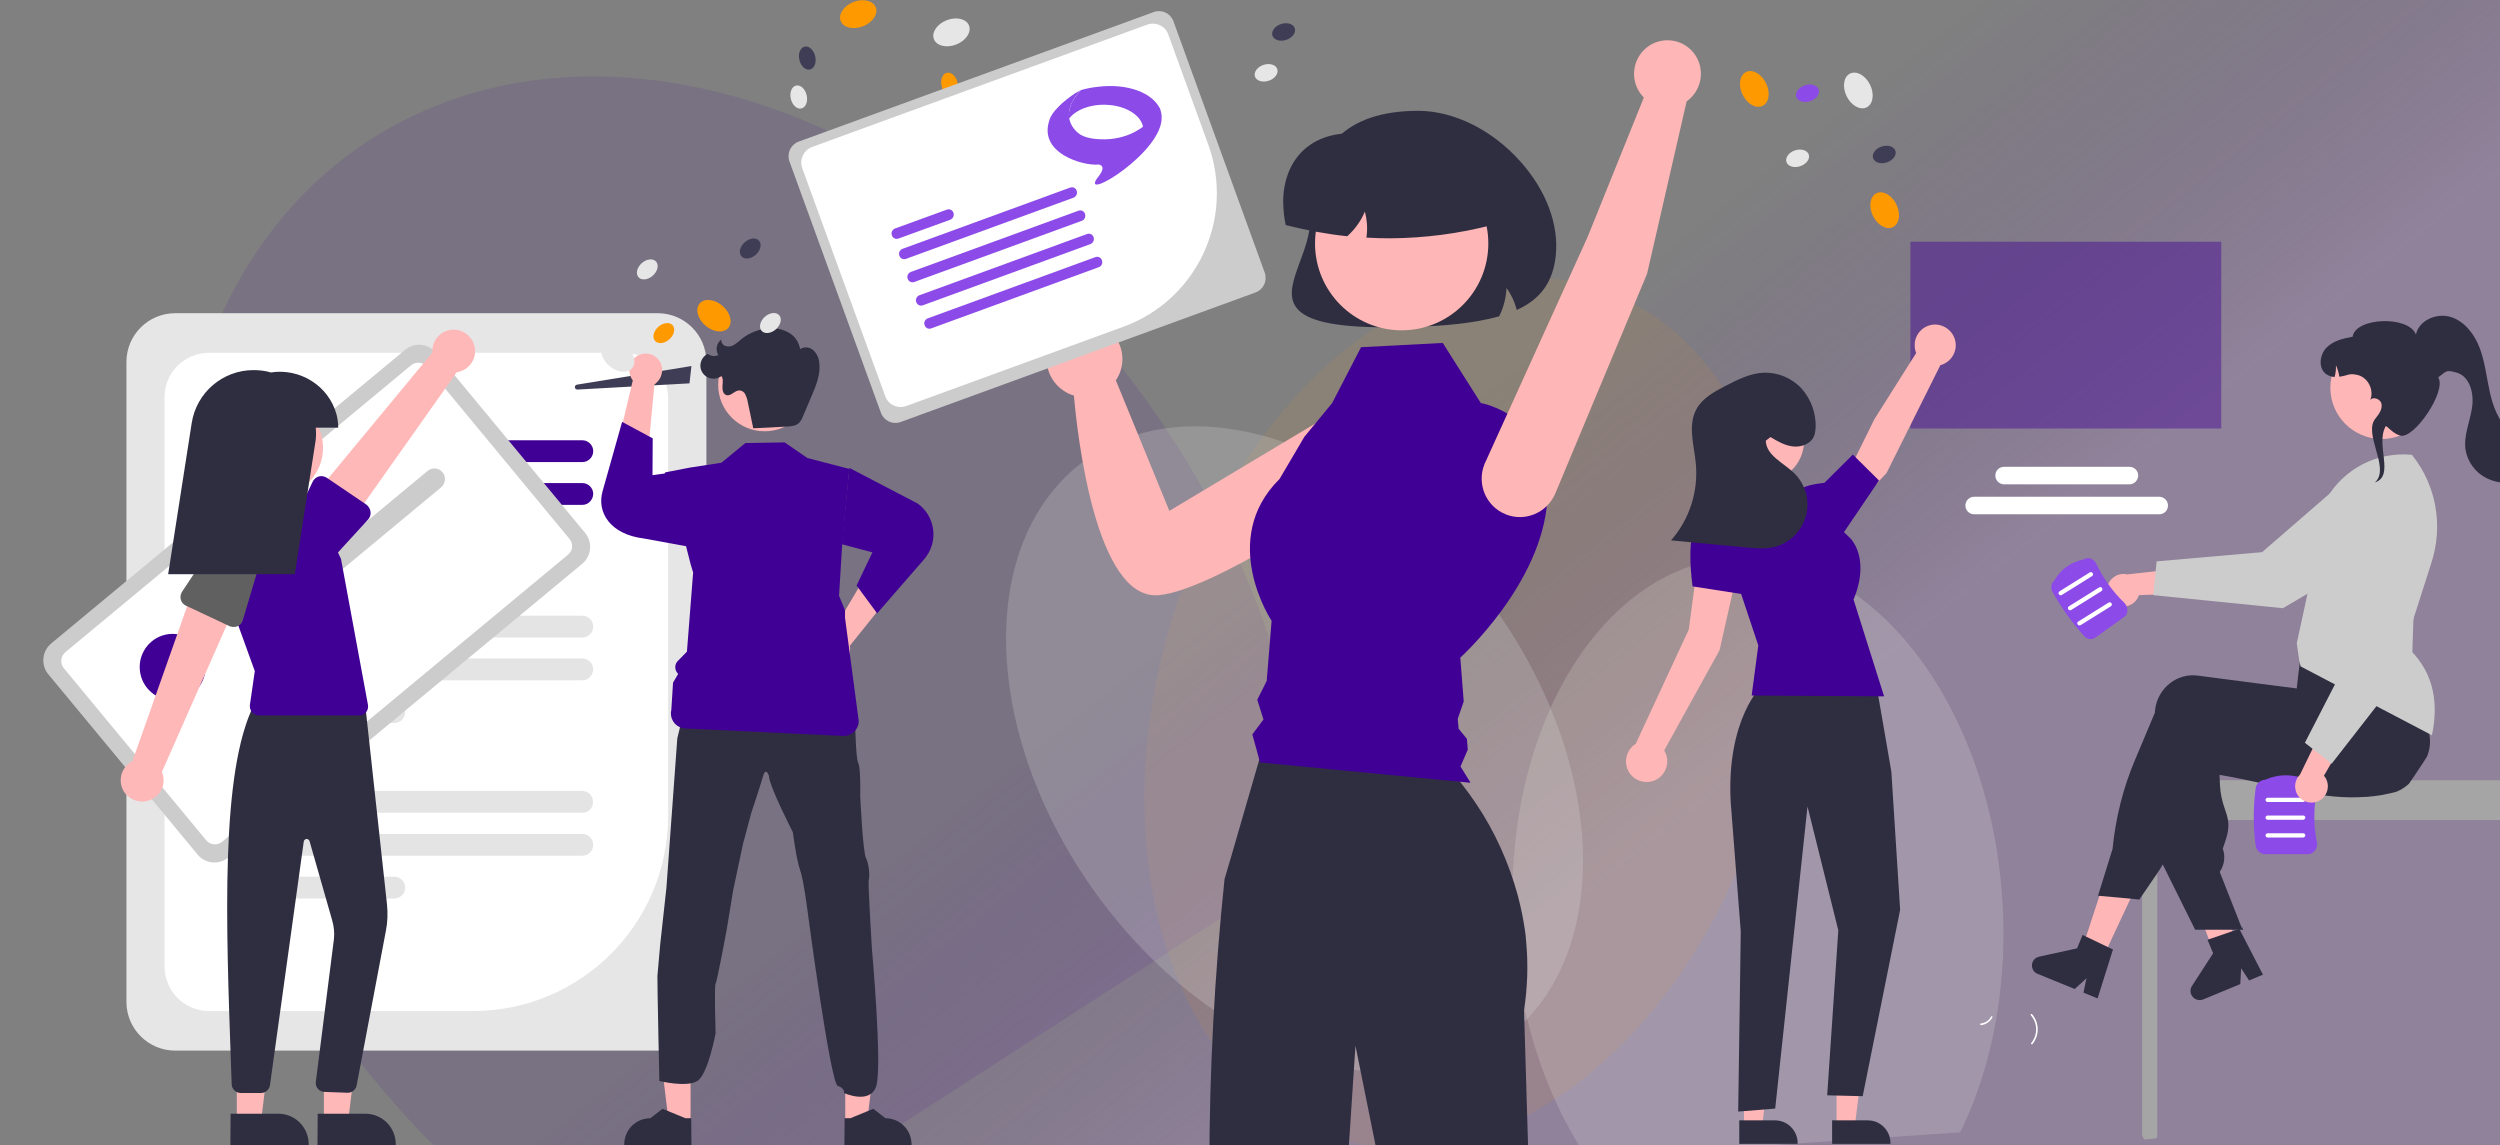 <?xml version="1.0" encoding="utf-8"?>
<!-- Generator: Adobe Illustrator 25.4.1, SVG Export Plug-In . SVG Version: 6.00 Build 0)  -->
<svg version="1.1" id="Layer_1" xmlns="http://www.w3.org/2000/svg" xmlns:xlink="http://www.w3.org/1999/xlink" x="0px" y="0px"
	 viewBox="0 0 1168.6 535.3" style="enable-background:new 0 0 1168.6 535.3;" xml:space="preserve">
<rect x="0" y="0" width="1168.6" height="535.3" fill="#808080" stroke="none"/>
<style type="text/css">
	
		.st0{clip-path:url(#SVGID_00000129168666227604670290000016221758192773353350_);fill:url(#SVGID_00000043457972286658437710000014182501449389752495_);}
	.st1{opacity:0.22;clip-path:url(#SVGID_00000129168666227604670290000016221758192773353350_);fill:#E6E6E6;}
	.st2{opacity:0.11;clip-path:url(#SVGID_00000129168666227604670290000016221758192773353350_);fill:#400095;}
	.st3{opacity:8.000000e-02;clip-path:url(#SVGID_00000129168666227604670290000016221758192773353350_);fill:#FF9900;}
	.st4{clip-path:url(#SVGID_00000129168666227604670290000016221758192773353350_);}
	.st5{fill:#E6E6E6;}
	.st6{fill:#FFFFFF;}
	.st7{fill:#400095;}
	.st8{fill:#6C63FF;}
	.st9{fill:#E4E4E4;}
	.st10{fill:#CCCCCC;}
	.st11{fill:#FFB8B8;}
	.st12{fill:#2F2E41;}
	.st13{fill:#606060;}
	.st14{fill:#3F3D56;}
	.st15{fill:#FFB6B6;}
	.st16{fill:#FF9900;}
	.st17{fill:#FF6584;}
	.st18{fill:#8C4AE8;}
	.st19{opacity:0.44;fill:#400095;}
	.st20{fill:#A5A5A5;}
	
		.st21{clip-path:url(#SVGID_00000129168666227604670290000016221758192773353350_);fill:url(#SVGID_00000176029181297429987610000014068084224791108995_);}
	.st22{opacity:7.000000e-02;fill:#8C4AE8;}
	.st23{opacity:6.000000e-02;fill:#8C4AE8;}
	.st24{opacity:5.000000e-02;fill:#8C4AE8;}
</style>
<g>
	<defs>
		<rect id="SVGID_1_" width="1168.6" height="535.3"/>
	</defs>
	<clipPath id="SVGID_00000080891542864543291700000000380992435535544481_">
		<use xlink:href="#SVGID_1_"  style="overflow:visible;"/>
	</clipPath>
	
		<linearGradient id="SVGID_00000128484212148800154440000015616480760467176588_" gradientUnits="userSpaceOnUse" x1="719.947" y1="434.64" x2="459.653" y2="105.147">
		<stop  offset="0" style="stop-color:#B689D9;stop-opacity:0.3"/>
		<stop  offset="0.265" style="stop-color:#8D56C0;stop-opacity:0.144"/>
		<stop  offset="0.509" style="stop-color:#6524A8;stop-opacity:0"/>
	</linearGradient>
	
		<rect x="7.4" style="clip-path:url(#SVGID_00000080891542864543291700000000380992435535544481_);fill:url(#SVGID_00000128484212148800154440000015616480760467176588_);" width="1161.2" height="535.3"/>
	
		<ellipse transform="matrix(0.998 -6.762286e-02 6.762286e-02 0.998 -27.019 56.527)" style="opacity:0.22;clip-path:url(#SVGID_00000080891542864543291700000000380992435535544481_);fill:#E6E6E6;" cx="821.5" cy="427.4" rx="114.4" ry="167.2"/>
	
		<ellipse transform="matrix(0.84 -0.542 0.542 0.84 -126.21 241.976)" style="opacity:0.11;clip-path:url(#SVGID_00000080891542864543291700000000380992435535544481_);fill:#400095;" cx="347.3" cy="335.1" rx="239.5" ry="321.3"/>
	
		<ellipse transform="matrix(0.282 -0.959 0.959 0.282 172.669 896.685)" style="opacity:8.000000e-02;clip-path:url(#SVGID_00000080891542864543291700000000380992435535544481_);fill:#FF9900;" cx="685.5" cy="333" rx="207.9" ry="144.4"/>
	<g style="clip-path:url(#SVGID_00000080891542864543291700000000380992435535544481_);">
		<path class="st5" d="M307.4,491.1H81.9c-12.6,0-22.8-10.2-22.8-22.8V169.2c0-12.6,10.2-22.8,22.8-22.8h225.5
			c12.6,0,22.8,10.2,22.8,22.8v299.1C330.2,480.9,320,491.1,307.4,491.1z"/>
		<path class="st6" d="M221.3,472.6H97.7c-11.5,0-20.7-9.3-20.8-20.8V185.7c0-11.5,9.3-20.8,20.8-20.8h193.8
			c11.5,0,20.7,9.3,20.8,20.8v195.8C312.2,431.8,271.5,472.5,221.3,472.6z"/>
		<path class="st7" d="M272.2,216H117c-2.8,0-5.1-2.3-5.1-5.1s2.3-5.1,5.1-5.1h155.2c2.8,0,5.1,2.3,5.1,5.1
			C277.3,213.7,275,216,272.2,216L272.2,216z"/>
		<path class="st7" d="M272.2,236H117c-2.8,0-5.1-2.3-5.1-5.1c0-2.8,2.3-5.1,5.1-5.1h155.2c2.8,0,5.1,2.3,5.1,5.1
			C277.2,233.7,275,236,272.2,236z"/>
		<path class="st8" d="M184.3,256H117c-2.8,0-5.1-2.3-5.1-5.1c0-2.8,2.3-5.1,5.1-5.1c0,0,0,0,0,0h67.3c2.8,0,5.1,2.3,5.1,5.1
			C189.4,253.8,187.1,256,184.3,256z"/>
		<path class="st9" d="M272.2,298H117c-2.8,0-5.1-2.3-5.1-5.1c0-2.8,2.3-5.1,5.1-5.1h155.2c2.8,0,5.1,2.3,5.1,5.1
			C277.3,295.7,275,298,272.2,298L272.2,298L272.2,298z"/>
		<path class="st9" d="M272.2,318H117c-2.8,0-5.1-2.3-5.1-5.1c0-2.8,2.3-5.1,5.1-5.1h155.2c2.8,0,5.1,2.3,5.1,5.1
			C277.2,315.7,275,318,272.2,318z"/>
		<path class="st9" d="M184.3,338H117c-2.8,0-5.1-2.3-5.1-5.1c0-2.8,2.3-5.1,5.1-5.1c0,0,0,0,0,0h67.3c2.8,0,5.1,2.3,5.1,5.1
			C189.4,335.7,187.1,338,184.3,338C184.3,338,184.3,338,184.3,338z"/>
		<path class="st9" d="M272.2,379.9H117c-2.8,0-5.1-2.3-5.1-5.1c0-2.8,2.3-5.1,5-5.1c0,0,0,0,0,0h155.2c2.8,0,5.1,2.3,5.1,5.1
			C277.3,377.7,275,379.9,272.2,379.9L272.2,379.9z"/>
		<path class="st9" d="M272.2,400H117c-2.8,0-5.1-2.3-5.1-5.1s2.3-5.1,5.1-5.1h155.2c2.8,0,5.1,2.3,5.1,5.1S275,400,272.2,400z"/>
		<path class="st9" d="M184.3,420H117c-2.8,0-5.1-2.3-5.1-5.1c0-2.8,2.3-5.1,5.1-5.1h67.3c2.8,0,5.1,2.3,5.1,5.1
			C189.4,417.7,187.1,420,184.3,420z"/>
		<path class="st10" d="M272.2,263.5L106.7,400.8c-4.3,3.6-10.8,3-14.3-1.3l-69.8-84.3c-3.6-4.3-3-10.8,1.3-14.4l165.5-137.3
			c4.3-3.6,10.8-3,14.3,1.3l69.8,84.3C277.1,253.4,276.5,259.9,272.2,263.5z"/>
		<path class="st6" d="M265.5,259.3L103.8,393.5c-2.2,1.8-5.5,1.5-7.4-0.7l-66.6-80.5c-1.8-2.2-1.5-5.5,0.7-7.4l161.7-134.2
			c2.2-1.8,5.5-1.5,7.4,0.7l66.6,80.5C268.1,254.2,267.8,257.5,265.5,259.3z"/>
		<path class="st10" d="M206.2,227.8l-81.8,67.9c-2.1,1.7-5.2,1.5-7-0.7c-1.7-2.1-1.4-5.2,0.7-7l81.8-67.9c2.1-1.7,5.2-1.5,7,0.7
			C208.6,222.9,208.3,226,206.2,227.8L206.2,227.8z"/>
		<path class="st10" d="M166.2,233.7L111,279.5c-2.1,1.7-5.2,1.5-7-0.7c-1.7-2.1-1.4-5.2,0.7-7l0,0l55.2-45.8c2.1-1.7,5.2-1.5,7,0.7
			C168.6,228.8,168.3,231.9,166.2,233.7L166.2,233.7L166.2,233.7z"/>
		<ellipse class="st7" cx="80.7" cy="311.8" rx="15.4" ry="15.5"/>
		<polygon class="st11" points="151.4,524.3 162.7,524.3 168.1,480.5 151.4,480.5 		"/>
		<path class="st12" d="M148.5,520.6l22.3,0h0c7.9,0,14.2,6.4,14.2,14.3c0,0,0,0,0,0v0.5l-36.6,0L148.5,520.6z"/>
		<polygon class="st11" points="110.7,524.3 122,524.3 127.4,480.5 110.7,480.5 		"/>
		<path class="st12" d="M107.8,520.6l22.3,0h0c7.9,0,14.2,6.4,14.2,14.3c0,0,0,0,0,0v0.5l-36.6,0L107.8,520.6z"/>
		<path class="st12" d="M122.1,510.9L122.1,510.9l-9.6,0c-2.2,0-4.1-1.8-4.2-4l-0.3-8.5c-2.4-67.6-5-137.5,10.7-168.9l0.1-0.2
			l51.7-1.9l10.4,95.4c0.4,4.1,0.3,8.2-0.5,12.2l-13.7,72.4c-0.4,2-2.2,3.5-4.3,3.4l-10.8-0.4c-2.3-0.1-4.1-2-4-4.3
			c0-0.1,0-0.2,0-0.2l8.5-67c0.3-2.9,0-5.8-0.8-8.6l-10.6-37.1c-0.2-0.7-1-1.2-1.7-1c-0.5,0.2-0.9,0.6-1,1.1l-15.8,113.9
			C125.9,509.3,124.1,510.9,122.1,510.9z"/>
		<ellipse class="st11" cx="128.3" cy="209.3" rx="22.7" ry="22.8"/>
		<path class="st7" d="M168,334.4h-47c-2.3,0-4.2-1.9-4.2-4.2c0-0.2,0-0.4,0-0.6l2.3-15.9l-13.6-37.6c-5.2-14.4,2.2-30.2,16.5-35.4
			c1.8-0.7,3.8-1.1,5.7-1.4l0,0c11.9-1.7,23.6,4.6,28.7,15.6l3,6.4l12.6,68.2c0.4,2.3-1.1,4.4-3.3,4.9
			C168.5,334.4,168.3,334.4,168,334.4L168,334.4z"/>
		<path class="st11" d="M68.8,374.4c5.3-1.2,8.7-6.6,7.4-11.9c-0.1-0.6-0.3-1.1-0.5-1.7l36.6-82.9l-21-5.3l-29.4,83.2
			c-4.9,2.5-6.9,8.5-4.4,13.5C59.6,373.3,64.3,375.5,68.8,374.4L68.8,374.4z"/>
		<path class="st13" d="M107.3,292.7l-20.4-9.6c-2.2-1-3.2-3.7-2.1-5.9c0.1-0.2,0.2-0.4,0.3-0.6l12.4-18.7
			c2.9-6.2,10.3-8.8,16.5-5.9c6.1,2.9,8.8,10.3,5.9,16.4l-6.4,21.5c-0.7,2.4-3.2,3.7-5.5,3C107.7,292.9,107.5,292.8,107.3,292.7
			L107.3,292.7z"/>
		<path class="st11" d="M221.6,161.1c1.7,5.2-1.2,10.8-6.4,12.5c-0.6,0.2-1.1,0.3-1.7,0.4l-52.3,74l-15.3-15.3l56.2-67.9
			c-0.4-5.5,3.8-10.3,9.3-10.7C216,153.8,220.2,156.7,221.6,161.1L221.6,161.1z"/>
		<path class="st7" d="M173.2,239.3c0.2,1.3-0.3,2.6-1.1,3.5l-15.1,16.5c-3.8,5.7-11.5,7.2-17.2,3.3c-5.6-3.8-7.1-11.5-3.3-17.2
			l9.7-20.3c1.1-2.2,3.7-3.2,5.9-2.1c0.2,0.1,0.4,0.2,0.6,0.3l18.6,12.6C172.4,236.8,173.1,238,173.2,239.3z"/>
		<path class="st12" d="M158.1,199.8c0-2.1-0.3-4.1-0.8-6.1c-3.7-13.5-17.2-21.7-30.7-19.6c-2.6-0.8-5.4-1.1-8.1-1.1l0,0
			c-14.4,0-26.7,10.5-28.9,24.8l-11,70.6h59.2l9.6-61.6c0.4-2.3,0.4-4.6,0.2-6.9H158.1z"/>
	</g>
	<g style="clip-path:url(#SVGID_00000080891542864543291700000000380992435535544481_);">
		<path class="st5" d="M340.5,127.5L340.5,127.5L340.5,127.5z"/>
		<polygon class="st5" points="340.5,127.5 340.5,127.5 340.5,127.5 		"/>
		<polygon class="st5" points="340.5,127.5 340.5,127.5 340.5,127.5 		"/>
		<path class="st5" d="M340.5,127.5C340.5,127.5,340.5,127.5,340.5,127.5L340.5,127.5z"/>
		<path class="st5" d="M340.5,127.5L340.5,127.5C340.5,127.5,340.5,127.5,340.5,127.5z"/>
		<path class="st14" d="M322.3,179.2l-52.4,2.9c-0.6,0-1.2-0.5-1.2-1.1c0-0.6,0.4-1.1,1-1.2l53.5-8.7L322.3,179.2z"/>
		<path class="st15" d="M388.8,295.9l19.7-33.2l14.6,6.9c0,0-25.1,31.4-25.9,32.3c0.9,4.2-1.7,8.3-5.8,9.2c-4.2,0.9-8.3-1.7-9.2-5.9
			c-0.9-4.2,1.7-8.3,5.8-9.2C388.3,296,388.5,296,388.8,295.9L388.8,295.9z"/>
		<path class="st7" d="M397,218.7l32,16.7c7.9,5.7,9.7,16.8,4,24.7c-0.3,0.4-0.7,0.9-1,1.3l-22,25.3l-9.6-13l7.4-15.5l-14.3-3.8
			L397,218.7z"/>
		<path class="st15" d="M305.9,179.7l-3.6,38.5l-16.1,0c0,0,9.3-39.2,9.6-40.4c-2.6-3.4-2-8.2,1.3-10.9c3.4-2.6,8.2-2,10.8,1.3
			s2,8.2-1.3,10.9C306.4,179.4,306.2,179.6,305.9,179.7L305.9,179.7z"/>
		<path class="st7" d="M338,258.5l-37.1-6.8c-15.6-1.9-22.1-12.2-19.2-22.2l9.1-32.3l14.3,7.7l-0.1,17.2l20-2.7L338,258.5z"/>
		<polygon class="st15" points="322.8,524.6 312.6,524.6 307.8,485.2 322.8,485.2 		"/>
		<path class="st12" d="M323.2,535.3l-31.4,0v-0.4c0-6.8,5.5-12.2,12.2-12.2h0l5.7-4.4l10.7,4.4l2.7,0L323.2,535.3z"/>
		<polygon class="st15" points="395.1,524.6 405.3,524.6 410.1,485.2 395.1,485.2 		"/>
		<path class="st12" d="M394.7,535.3l31.4,0v-0.4c0-6.8-5.5-12.2-12.2-12.2h0l-5.7-4.4l-10.7,4.4l-2.7,0L394.7,535.3z"/>
		<path class="st12" d="M307.3,456.2c0.2-2.3,1.3-14.7,1.3-14.7l2.9-26.4l5.1-70l4.5-18.4l22.3,8.7l18.1-8.7l21.5,6.9l16.8,6.3
			c0,0,0,2.7,0.2,6c0.2,4.3,0.5,9.5,1.2,10.8c1.2,2.4,0.9,15.3,0.9,15.3s1.2,26.2,2.7,29.1c1.5,2.9,1.8,8.9,1.3,10.1
			c-0.5,1.2,1.5,32.7,1.5,32.7s5,55.7,1.9,64.1c-3.1,8.4-15,2.9-15,2.9s0.6-2.2-2.9-3.3c-3.4-1.1-13.9-80.1-13.9-80.1
			s-2-16.2-3.7-20.8s-3.4-17.7-3.4-17.7s-11.1-21.6-11.2-26.4c0,0-1.5-4.5-2.8,0.5c-1.4,4.9-5.4,16.8-5.4,16.8l-3.9,14.6l-4.6,21.7
			l-3,18.3c0,0-4.5,24.3-5.2,25.3c-0.7,1,0,23.2,0,23.2s-3.5,18.9-8.4,22.2s-17.9,0.1-17.9,0.1S307.2,458.5,307.3,456.2z"/>
		<path class="st7" d="M324,267.6l-2.9,37l-4.3,4.4c-1.6,1.6-1.5,4.3,0.1,5.9c0,0,0.1,0.1,0.1,0.1l0,0l-2.4,4.1l-0.8,12.8
			c-0.9,3.7,1.4,7.5,5.1,8.4c0.4,0.1,0.9,0.2,1.3,0.2l73.9,3.5c3.8,0.2,7.1-2.8,7.3-6.6c0-0.4,0-0.8-0.1-1.2l-6.3-47.4v-3.5
			l-2.8-6.8l1.4-22.9l3.4-36.4l-19.6-5.1l-10.6-7.3l-18.4,0.3l-11.2,9.2l-14.9,2.3l-11.3,2.2l-1.4,3.1l2.9-0.6l10.4,40.7L324,267.6z
			"/>
		<ellipse class="st15" cx="357.4" cy="179.9" rx="21.7" ry="21.7"/>
		<path class="st12" d="M352.1,200.2l15.7-0.8c2-0.1,4.2-0.3,5.7-1.7c0.8-0.9,1.4-1.9,1.8-3c1.4-3.4,2.9-6.7,4.3-10.1
			c2-4.7,3.9-9.6,3.4-14.7c-0.1-2.3-1.1-4.5-2.7-6.1c-1.7-1.6-4.3-1.9-6.3-0.6c-0.5-3.2-2.4-6.1-5.3-7.7c-2.8-1.6-6.1-2.3-9.3-2
			c-4.7,0.3-9.2,2.1-12.8,5c-1,0.9-2.1,1.8-3.3,2.6c-1.2,0.8-2.6,1.1-4,0.7c-1.4-0.4-2.3-1.7-2.1-3.1c-2.3,1.7-2.9,4.9-1.4,7.3
			c-1.7,0.7-3.6,0.5-5-0.6c-3,1.5-4.3,5.2-2.8,8.2c1.5,3,5.2,4.3,8.2,2.8c0.3-0.2,0.7-0.4,1-0.6c1,1.3,0.6,3.1,0.5,4.8
			c-0.1,1.6,0.3,3.7,1.9,4.1c2.1,0.6,3.9-2.3,6.1-2.2c1.1,0.1,2.1,0.7,2.6,1.7c0.5,1,0.9,2,1.1,3.1L352.1,200.2"/>
	</g>
	
		<ellipse transform="matrix(0.811 -0.585 0.585 0.811 -90.409 420.498)" style="opacity:0.22;clip-path:url(#SVGID_00000080891542864543291700000000380992435535544481_);fill:#E6E6E6;" cx="605.1" cy="350.1" rx="114.6" ry="167"/>
	<g style="clip-path:url(#SVGID_00000080891542864543291700000000380992435535544481_);">
		<path class="st12" d="M647.9,153c-24.2,0-37.4-3-42-9.3c-4.1-5.6-1.3-13,1.8-21.5c2.3-6.1,4.8-13.1,4.8-20
			c0-33.5,16.9-50.4,50.4-50.4c16.6,0,34.5,8.8,47.8,23.7c12.1,13.5,18.1,29.6,16.5,44.2l0,0c-1.3,12-6.9,19.9-17.6,24.9l-0.6,0.3
			l-0.2-0.7c-0.9-3.4-2.5-6.7-4.6-9.6c-0.2,4.5-1.3,8.9-3.3,13l-0.1,0.2l-0.2,0.1c-12.1,3.4-26.4,4.4-37.6,4.8
			C657.5,152.9,652.5,153,647.9,153z"/>
		<path class="st15" d="M654.5,199.6c-3.2-9.5-13.5-14.6-23-11.3c-1.9,0.6-3.7,1.6-5.2,2.8l-79.7,47.7l-25-61
			c5.5-8.1,3.4-19.1-4.7-24.6c-8.1-5.5-19.1-3.4-24.6,4.7c-5.5,8.1-3.4,19.1,4.7,24.6c1.5,1.1,3.2,1.9,5,2.4
			c1.5,17.6,10.1,96.2,39.8,93.3c25-2.4,87.1-43.8,106.3-58.1C654.5,215.4,657.1,207.1,654.5,199.6z"/>
		<path class="st12" d="M714.6,546.4h-69.4l-11.6-57.6l-3.8,57.6h-64.5c0-45.3,2.4-90.5,7.1-135.5l0.8-2.7l1.3-4.4l0.8-2.7
			l13.3-45.9l1.1-3.6H670c4.6,4.3,8.9,9.1,12.7,14.1c1.3,1.7,2.7,3.5,4.1,5.4c1,1.4,2,2.8,3,4.3c9,13.3,15.6,28.1,19.8,43.6v0
			c0.7,2.7,1.3,5.4,1.9,8.2v0c0.5,2.5,0.9,5,1.3,7.5c0.3,1.9,0.5,3.8,0.6,5.7c1,10.6,0.6,21.3-1,31.8L714.6,546.4z"/>
		<ellipse transform="matrix(0.932 -0.362 0.362 0.932 24.767 162.169)" class="st5" cx="444.8" cy="15" rx="8.8" ry="6.1"/>
		
			<ellipse transform="matrix(0.932 -0.362 0.362 0.932 24.897 145.787)" class="st16" cx="401.2" cy="6.5" rx="8.8" ry="6.1"/>
		
			<ellipse transform="matrix(0.932 -0.362 0.362 0.932 6.868 163.679)" class="st17" cx="439.9" cy="63.5" rx="8.8" ry="6.1"/>
		<ellipse transform="matrix(0.973 -0.229 0.229 0.973 -8.229 99.643)" class="st5" cx="424.4" cy="85.2" rx="3.8" ry="5.5"/>
		
			<ellipse transform="matrix(0.973 -0.229 0.229 0.973 -16.546 100.532)" class="st14" cx="424.1" cy="121.4" rx="3.8" ry="5.5"/>
		<ellipse transform="matrix(0.973 -0.229 0.229 0.973 -0.402 86.898)" class="st5" cx="373.5" cy="45.2" rx="3.8" ry="5.5"/>
		<ellipse transform="matrix(0.973 -0.229 0.229 0.973 2.86 102.907)" class="st16" cx="444" cy="39.2" rx="3.8" ry="5.5"/>
		<ellipse transform="matrix(0.973 -0.229 0.229 0.973 3.871 87.321)" class="st14" cx="377.5" cy="27" rx="3.8" ry="5.5"/>
		
			<ellipse transform="matrix(0.65 -0.76 0.76 0.65 -25.261 277.742)" class="st5" cx="288.7" cy="166.3" rx="6.1" ry="8.8"/>
		
			<ellipse transform="matrix(0.65 -0.76 0.76 0.65 4.728 305.319)" class="st16" cx="333.7" cy="147.5" rx="6.1" ry="8.8"/>
		
			<ellipse transform="matrix(0.745 -0.667 0.667 0.745 -8.746 278.834)" class="st5" cx="360.1" cy="150.8" rx="5.5" ry="3.9"/>
		
			<ellipse transform="matrix(0.745 -0.667 0.667 0.745 12.122 263.598)" class="st14" cx="350.6" cy="116" rx="5.5" ry="3.9"/>
		
			<ellipse transform="matrix(0.745 -0.667 0.667 0.745 -6.707 233.975)" class="st5" cx="302.5" cy="125.8" rx="5.5" ry="3.9"/>
		
			<ellipse transform="matrix(0.745 -0.667 0.667 0.745 -24.579 246.816)" class="st16" cx="310.3" cy="155.5" rx="5.5" ry="3.9"/>
		
			<ellipse transform="matrix(0.898 -0.44 0.44 0.898 69.913 386.441)" class="st5" cx="868.7" cy="42.4" rx="6.1" ry="8.8"/>
		<ellipse transform="matrix(0.898 -0.44 0.44 0.898 46.539 397.523)" class="st16" cx="881" cy="98.4" rx="6.1" ry="8.8"/>
		
			<ellipse transform="matrix(0.898 -0.44 0.44 0.898 65.244 364.97)" class="st16" cx="820.1" cy="41.7" rx="6.1" ry="8.8"/>
		
			<ellipse transform="matrix(0.949 -0.316 0.316 0.949 19.535 188.652)" class="st5" cx="591.7" cy="34.1" rx="5.5" ry="3.9"/>
		<ellipse transform="matrix(0.949 -0.316 0.316 0.949 25.963 190.268)" class="st14" cx="599.9" cy="15" rx="5.5" ry="3.9"/>
		<ellipse transform="matrix(0.949 -0.316 0.316 0.949 19.599 269.145)" class="st5" cx="840.1" cy="74.1" rx="5.5" ry="3.9"/>
		
			<ellipse transform="matrix(0.949 -0.316 0.316 0.949 29.454 269.042)" class="st18" cx="844.7" cy="43.7" rx="5.5" ry="3.9"/>
		
			<ellipse transform="matrix(0.949 -0.316 0.316 0.949 22.235 281.864)" class="st14" cx="880.6" cy="72.3" rx="5.5" ry="3.9"/>
		<path class="st7" d="M636.2,162.3l38.2-2l17.8,28.1c0,0,33.4,5.6,31.1,45c-2.3,39.4-40.7,74-40.7,74l1.6,20.5l-2.8,8.1l0.4,4.6
			l3.9,4.8l0.4,5l-3.4,7.9l4.7,7.6l-98.4-9.5l-3.6-13.1l5.2-7l-2.9-9.2l4.4-8.8l2.3-28.1c0,0-25.1-37.8,3.7-66.3l11.6-19.7l13-15.8
			L636.2,162.3z"/>
		<ellipse class="st15" cx="655.2" cy="113.8" rx="40.5" ry="40.6"/>
		<path class="st12" d="M649.8,111.4c-3.5,0-7-0.1-10.5-0.3l-0.6,0l0.1-0.6c0.5-3.9,0.2-7.8-0.8-11.6c-1.8,4.3-4.5,8.1-8,11.3
			l-0.2,0.2l-0.3,0c-9.5-1-18.9-2.8-28.1-5.1l-0.4-0.1l-0.1-0.4c-0.7-3.4-1-6.8-1.1-10.3c0-10.8,3.9-19.9,11-25.6
			c7.7-6.2,18.8-8.1,31.2-5.4h39.7c9.1,0,16.4,7.4,16.4,16.5V105l-0.4,0.1C682.1,109.2,666,111.3,649.8,111.4z"/>
		<path class="st10" d="M373.3,66.2c-3.7,1.4-5.6,5.4-4.3,9.2l42.8,117.6c1.4,3.7,5.4,5.6,9.1,4.3l166-60.6c3.7-1.4,5.6-5.4,4.3-9.2
			L548.5,9.9c-1.4-3.7-5.4-5.6-9.1-4.3L373.3,66.2z"/>
		<path class="st6" d="M525.2,152.7l-101.6,37.1c-4,1.4-8.4-0.6-9.8-4.6L375,78.6c-1.4-4,0.6-8.4,4.6-9.9l156.7-57.2
			c4-1.4,8.4,0.6,9.8,4.6l18.7,51.5C577.3,102.1,559.6,140.1,525.2,152.7z"/>
		<path class="st18" d="M444.2,102.7l-24.2,8.8c-1.3,0.5-2.7-0.2-3.1-1.5c-0.5-1.3,0.2-2.7,1.5-3.2c0,0,0,0,0,0l24.2-8.8
			c1.3-0.5,2.7,0.2,3.1,1.5C446.1,100.8,445.5,102.2,444.2,102.7z"/>
		<path class="st18" d="M501.8,92.4L423.5,121c-1.3,0.5-2.7-0.2-3.1-1.5c-0.5-1.3,0.2-2.7,1.5-3.2l78.3-28.6
			c1.3-0.5,2.7,0.2,3.1,1.5C503.7,90.5,503.1,91.9,501.8,92.4L501.8,92.4z"/>
		<path class="st18" d="M505.7,103.2l-78.3,28.6c-1.3,0.5-2.7-0.2-3.1-1.5c-0.5-1.3,0.2-2.7,1.5-3.2c0,0,0,0,0,0l78.3-28.6
			c1.3-0.5,2.7,0.2,3.1,1.5S507,102.8,505.7,103.2L505.7,103.2L505.7,103.2z"/>
		<path class="st18" d="M509.7,114.1l-78.3,28.6c-1.3,0.5-2.7-0.2-3.1-1.5c-0.5-1.3,0.2-2.7,1.5-3.2l78.3-28.6
			c1.3-0.5,2.7,0.2,3.1,1.5C511.6,112.2,511,113.6,509.7,114.1L509.7,114.1z"/>
		<path class="st18" d="M513.6,124.9l-78.3,28.6c-1.3,0.5-2.7-0.2-3.1-1.5c-0.5-1.3,0.2-2.7,1.5-3.2c0,0,0,0,0,0l78.3-28.6
			c1.3-0.5,2.7,0.2,3.1,1.5C515.6,123,514.9,124.5,513.6,124.9z"/>
		<path class="st15" d="M769.9,128l-42.9,102.7c-3.8,9-14.2,13.4-23.2,9.7l0,0c-9.2-3.7-13.6-14.2-9.9-23.4c0.1-0.3,0.2-0.6,0.4-0.9
			l47.8-105.3l26.3-65.2c-6.1-6.1-6.1-16,0-22.2c6.1-6.1,16-6.1,22.1,0s6.1,16,0,22.2c-0.7,0.7-1.4,1.3-2.1,1.8L769.9,128z"/>
	</g>
	<g style="clip-path:url(#SVGID_00000080891542864543291700000000380992435535544481_);">
		<path class="st6" d="M950.1,488c3.3-4.1,3.2-9.9-0.2-13.9c-0.3-0.4-1,0.1-0.6,0.5c3.2,3.7,3.3,9.1,0.2,12.9
			C949.1,488,949.8,488.4,950.1,488z"/>
		<path class="st6" d="M930.7,475.2c-0.9,1.8-2.7,3-4.8,3.2c-0.5,0.1-0.4,0.8,0.1,0.8c2.2-0.2,4.2-1.6,5.3-3.6
			c0.1-0.2,0.1-0.4-0.1-0.6C931.1,475,930.8,475,930.7,475.2z"/>
		<rect x="893" y="113" class="st19" width="145.3" height="87.3"/>
		<path class="st6" d="M1009.3,240.4h-86.5c-2.2,0-4.1-1.8-4.1-4.1c0-2.2,1.8-4.1,4.1-4.1h86.5c2.2,0,4.1,1.8,4.1,4.1
			S1011.6,240.4,1009.3,240.4z"/>
		<path class="st6" d="M995.4,226.4h-58.6c-2.2,0-4.1-1.8-4.1-4.1c0-2.3,1.8-4.1,4.1-4.1c0,0,0,0,0,0h58.6c2.2,0,4.1,1.8,4.1,4.1
			C999.4,224.6,997.6,226.4,995.4,226.4C995.4,226.4,995.4,226.4,995.4,226.4z"/>
		<polygon class="st15" points="858.5,526.4 867,526.4 871.1,493.7 858.5,493.7 		"/>
		<path class="st12" d="M856.4,523.7l16.7,0h0c5.9,0,10.6,4.8,10.6,10.7v0.3l-27.3,0L856.4,523.7z"/>
		<polygon class="st15" points="815.2,526.4 823.7,526.4 827.7,493.7 815.2,493.7 		"/>
		<path class="st12" d="M813,523.7l16.7,0h0c5.9,0,10.6,4.8,10.6,10.7v0.3l-27.3,0L813,523.7z"/>
		<path class="st15" d="M914.2,161.4c0-5.3-4.3-9.6-9.6-9.7c-5.3,0-9.6,4.3-9.6,9.6c0,1.3,0.2,2.5,0.7,3.7l-19.5,30.9l-12.1,24.5
			l10,8.9l7.7-8.1l25.2-50.5C911.2,169.6,914.2,165.8,914.2,161.4z"/>
		<path class="st15" d="M813.1,262.7l-19.1-3l-4.6,34.6l-24.8,53.4c-4.5,2.8-5.9,8.8-3.1,13.3s8.8,5.9,13.3,3.1
			c4.5-2.8,5.9-8.8,3.1-13.3l25.9-46.9L813.1,262.7z"/>
		<path class="st12" d="M823.7,320.3c0,0-16.8,15.6-14.7,54.7l4.7,60.4l-1.2,84.2l17.3-1.4l15.1-141.2l14.4,57.9l-5.2,77.1l16.6,0.4
			l17.5-87.1l-4.1-64.6l-7-40.5H823.7z"/>
		<path class="st7" d="M841.6,229.2l-40.1,11.3l20.4,61.2l-3.1,23.4l61.9,0.4l-14.3-45.3c0,0,8-16.6-1.1-28.2L841.6,229.2z"/>
		<path class="st7" d="M836.8,238.9l4.8-9.6c0,0-0.2-2.4,11.2-3.6l13.3-13.2l12.2,12.1L857.7,255L836.8,238.9z"/>
		<path class="st7" d="M817.6,248.5c0,0-14.4-16.1-22.5-8c-8,8-3.9,33.6-3.9,33.6l25,3.9L817.6,248.5z"/>
		<path id="a1b14455-bb06-4eca-a63d-5bd2b70c7569-1142" class="st15" d="M824.9,186.7c24.6,0.1,24.6,37.6,0,37.7
			C800.3,224.3,800.3,186.8,824.9,186.7z"/>
		<path class="st12" d="M827.6,204.3c3.3,2,6.8,4,10.6,4.4c3.8,0.4,8.2-1.2,9.7-4.7c0.5-1.2,0.7-2.5,0.8-3.9
			c0.3-6.7-2-13.3-6.5-18.4c-4.6-5-11.1-7.7-17.8-7.5c-6.4,0.3-12.2,3.3-17.9,6.2c-5.2,2.7-10.7,5.7-13.5,10.8
			c-4.2,7.6-1.1,16.9-0.3,25.6c1.2,13-3,26-11.6,35.8l35,3.3c4.3,0.4,8.6,0.8,12.8-0.1c11-2.5,17.9-13.4,15.5-24.4
			c-0.9-3.9-2.9-7.5-5.8-10.3c-5-4.8-13-8.2-13.2-15.1"/>
	</g>
	<g style="clip-path:url(#SVGID_00000080891542864543291700000000380992435535544481_);">
		<path class="st20" d="M1399.1,389.5c0-3.4-1.2-6.2-2.6-6.2H1011c-1.4,0-2.6,2.8-2.6,6.2v141.4c0,0.7-0.5,1.2-1.2,1.3
			c-1,0.1-2.1,0.2-3.1,0.3c0,0-0.1,0-0.1,0c-0.6,0.1-1.1,0.1-1.7,0.1h0c-0.3-0.5-0.6-1.1-0.9-1.6c-0.1-0.2-0.1-0.4-0.1-0.6V381.4
			c0-0.9,0-1.9,0.1-2.8c0.1-1.3,0.3-2.6,0.5-3.9c1.1-6,3.5-10,6.3-10h390.9c0.4,0,0.8,0.1,1.2,0.2c0.5,0.2,1,0.6,1.5,1
			c0.6,0.6,1,1.2,1.4,2c1.6,3.2,2.5,6.7,2.7,10.2c0,0,0,0.1,0,0.1c0.1,1,0.1,2.1,0.1,3.2l0.1,13.7l0.1,8.2l0.2,25.7l0.1,9.1
			l0.3,93.7l0,0c0,0.7-0.6,1.3-1.3,1.3h-5.1c-0.7,0-1.3-0.6-1.3-1.3c0,0,0,0,0,0L1399.1,389.5z"/>
		<path class="st14" d="M1250.4,366.3v6.3c0,0.7,0.6,1.2,1.2,1.2h43.8c0.7,0,1.2-0.6,1.2-1.2v-6.3H1250.4z"/>
		<path class="st10" d="M1327.6,376.1h-103.9c-1.1,0-1.9-0.9-1.9-1.9c0-0.1,0-0.3,0-0.4l1.6-7.7c0.2-0.9,1-1.5,1.9-1.5H1326
			c0.9,0,1.7,0.6,1.9,1.5l1.6,7.7c0.2,1-0.4,2-1.5,2.3C1327.9,376.1,1327.7,376.1,1327.6,376.1L1327.6,376.1z"/>
		<path class="st5" d="M1226.6,366h2.1c0.3,0,0.6,0.3,0.6,0.6v0.8c0,0.3-0.3,0.6-0.6,0.6h-2.1c-0.3,0-0.6-0.3-0.6-0.6v-0.8
			C1226.1,366.2,1226.3,366,1226.6,366z"/>
		<path class="st5" d="M1233,366h2.1c0.3,0,0.6,0.3,0.6,0.6v0.8c0,0.3-0.3,0.6-0.6,0.6h-2.1c-0.3,0-0.6-0.3-0.6-0.6v-0.8
			C1232.5,366.2,1232.7,366,1233,366z"/>
		<path class="st5" d="M1239.4,366h2.1c0.3,0,0.6,0.3,0.6,0.6v0.8c0,0.3-0.3,0.6-0.6,0.6h-2.1c-0.3,0-0.6-0.3-0.6-0.6v-0.8
			C1238.9,366.2,1239.1,366,1239.4,366z"/>
		<path class="st5" d="M1245.8,366h2.1c0.3,0,0.6,0.3,0.6,0.6v0.8c0,0.3-0.3,0.6-0.6,0.6h-2.1c-0.3,0-0.6-0.3-0.6-0.6v-0.8
			C1245.3,366.2,1245.5,366,1245.8,366z"/>
		<path class="st5" d="M1252.2,366h2.1c0.3,0,0.6,0.3,0.6,0.6v0.8c0,0.3-0.3,0.6-0.6,0.6h-2.1c-0.3,0-0.6-0.3-0.6-0.6v-0.8
			C1251.7,366.2,1251.9,366,1252.2,366z"/>
		<path class="st5" d="M1258.6,366h2.1c0.3,0,0.6,0.3,0.6,0.6v0.8c0,0.3-0.3,0.6-0.6,0.6h-2.1c-0.3,0-0.6-0.3-0.6-0.6v-0.8
			C1258.1,366.2,1258.3,366,1258.6,366z"/>
		<path class="st5" d="M1265,366h2.1c0.3,0,0.6,0.3,0.6,0.6v0.8c0,0.3-0.3,0.6-0.6,0.6h-2.1c-0.3,0-0.6-0.3-0.6-0.6v-0.8
			C1264.5,366.2,1264.7,366,1265,366z"/>
		<path class="st5" d="M1271.4,366h2.1c0.3,0,0.6,0.3,0.6,0.6v0.8c0,0.3-0.3,0.6-0.6,0.6h-2.1c-0.3,0-0.6-0.3-0.6-0.6v-0.8
			C1270.9,366.2,1271.1,366,1271.4,366z"/>
		<path class="st5" d="M1277.8,366h2.1c0.3,0,0.6,0.3,0.6,0.6v0.8c0,0.3-0.3,0.6-0.6,0.6h-2.1c-0.3,0-0.6-0.3-0.6-0.6v-0.8
			C1277.3,366.2,1277.5,366,1277.8,366z"/>
		<path class="st5" d="M1284.2,366h2.1c0.3,0,0.6,0.3,0.6,0.6v0.8c0,0.3-0.3,0.6-0.6,0.6h-2.1c-0.3,0-0.6-0.3-0.6-0.6v-0.8
			C1283.7,366.2,1283.9,366,1284.2,366z"/>
		<path class="st5" d="M1290.6,366h2.1c0.3,0,0.6,0.3,0.6,0.6v0.8c0,0.3-0.3,0.6-0.6,0.6h-2.1c-0.3,0-0.6-0.3-0.6-0.6v-0.8
			C1290.1,366.2,1290.3,366,1290.6,366z"/>
		<path class="st5" d="M1297,366h2.1c0.3,0,0.6,0.3,0.6,0.6v0.8c0,0.3-0.3,0.6-0.6,0.6h-2.1c-0.3,0-0.6-0.3-0.6-0.6v-0.8
			C1296.5,366.2,1296.7,366,1297,366z"/>
		<path class="st5" d="M1303.4,366h2.1c0.3,0,0.6,0.3,0.6,0.6v0.8c0,0.3-0.3,0.6-0.6,0.6h-2.1c-0.3,0-0.6-0.3-0.6-0.6v-0.8
			C1302.9,366.2,1303.1,366,1303.4,366z"/>
		<path class="st5" d="M1309.8,366h2.1c0.3,0,0.6,0.3,0.6,0.6v0.8c0,0.3-0.3,0.6-0.6,0.6h-2.1c-0.3,0-0.6-0.3-0.6-0.6v-0.8
			C1309.3,366.2,1309.5,366,1309.8,366z"/>
		<path class="st5" d="M1316.2,366h2.1c0.3,0,0.6,0.3,0.6,0.6v0.8c0,0.3-0.3,0.6-0.6,0.6h-2.1c-0.3,0-0.6-0.3-0.6-0.6v-0.8
			C1315.7,366.2,1315.9,366,1316.2,366z"/>
		<path class="st5" d="M1322.6,366h2.1c0.3,0,0.6,0.3,0.6,0.6v0.8c0,0.3-0.3,0.6-0.6,0.6h-2.1c-0.3,0-0.6-0.3-0.6-0.6v-0.8
			C1322.1,366.2,1322.3,366,1322.6,366z"/>
		<path class="st5" d="M1226.6,369.2h2.1c0.3,0,0.6,0.3,0.6,0.6v0.8c0,0.3-0.3,0.6-0.6,0.6h-2.1c-0.3,0-0.6-0.3-0.6-0.6v-0.8
			C1226,369.4,1226.3,369.2,1226.6,369.2z"/>
		<path class="st5" d="M1233,369.2h2.1c0.3,0,0.6,0.3,0.6,0.6v0.8c0,0.3-0.3,0.6-0.6,0.6h-2.1c-0.3,0-0.6-0.3-0.6-0.6v-0.8
			C1232.4,369.4,1232.6,369.2,1233,369.2z"/>
		<path class="st5" d="M1239.4,369.2h2.1c0.3,0,0.6,0.3,0.6,0.6v0.8c0,0.3-0.3,0.6-0.6,0.6h-2.1c-0.3,0-0.6-0.3-0.6-0.6v-0.8
			C1238.8,369.4,1239,369.2,1239.4,369.2z"/>
		<path class="st5" d="M1245.8,369.2h2.1c0.3,0,0.6,0.3,0.6,0.6v0.8c0,0.3-0.3,0.6-0.6,0.6h-2.1c-0.3,0-0.6-0.3-0.6-0.6v-0.8
			C1245.2,369.4,1245.4,369.2,1245.8,369.2z"/>
		<path class="st5" d="M1252.2,369.2h2.1c0.3,0,0.6,0.3,0.6,0.6v0.8c0,0.3-0.3,0.6-0.6,0.6h-2.1c-0.3,0-0.6-0.3-0.6-0.6v-0.8
			C1251.6,369.4,1251.8,369.2,1252.2,369.2z"/>
		<path class="st5" d="M1258.6,369.2h2.1c0.3,0,0.6,0.3,0.6,0.6v0.8c0,0.3-0.3,0.6-0.6,0.6h-2.1c-0.3,0-0.6-0.3-0.6-0.6v-0.8
			C1258,369.4,1258.2,369.2,1258.6,369.2z"/>
		<path class="st5" d="M1265,369.2h2.1c0.3,0,0.6,0.3,0.6,0.6v0.8c0,0.3-0.3,0.6-0.6,0.6h-2.1c-0.3,0-0.6-0.3-0.6-0.6v-0.8
			C1264.4,369.4,1264.6,369.2,1265,369.2z"/>
		<path class="st5" d="M1271.4,369.2h2.1c0.3,0,0.6,0.3,0.6,0.6v0.8c0,0.3-0.3,0.6-0.6,0.6h-2.1c-0.3,0-0.6-0.3-0.6-0.6v-0.8
			C1270.8,369.4,1271,369.2,1271.4,369.2z"/>
		<path class="st5" d="M1277.7,369.2h2.1c0.3,0,0.6,0.3,0.6,0.6v0.8c0,0.3-0.3,0.6-0.6,0.6h-2.1c-0.3,0-0.6-0.3-0.6-0.6v-0.8
			C1277.2,369.4,1277.4,369.2,1277.7,369.2z"/>
		<path class="st5" d="M1284.1,369.2h2.1c0.3,0,0.6,0.3,0.6,0.6v0.8c0,0.3-0.3,0.6-0.6,0.6h-2.1c-0.3,0-0.6-0.3-0.6-0.6v-0.8
			C1283.6,369.4,1283.8,369.2,1284.1,369.2z"/>
		<path class="st5" d="M1290.5,369.2h2.1c0.3,0,0.6,0.3,0.6,0.6v0.8c0,0.3-0.3,0.6-0.6,0.6h-2.1c-0.3,0-0.6-0.3-0.6-0.6v-0.8
			C1290,369.4,1290.2,369.2,1290.5,369.2z"/>
		<path class="st5" d="M1296.9,369.2h2.1c0.3,0,0.6,0.3,0.6,0.6v0.8c0,0.3-0.3,0.6-0.6,0.6h-2.1c-0.3,0-0.6-0.3-0.6-0.6v-0.8
			C1296.4,369.4,1296.6,369.2,1296.9,369.2z"/>
		<path class="st5" d="M1303.3,369.2h2.1c0.3,0,0.6,0.3,0.6,0.6v0.8c0,0.3-0.3,0.6-0.6,0.6h-2.1c-0.3,0-0.6-0.3-0.6-0.6v-0.8
			C1302.8,369.4,1303,369.2,1303.3,369.2z"/>
		<path class="st5" d="M1309.7,369.2h2.1c0.3,0,0.6,0.3,0.6,0.6v0.8c0,0.3-0.3,0.6-0.6,0.6h-2.1c-0.3,0-0.6-0.3-0.6-0.6v-0.8
			C1309.2,369.4,1309.4,369.2,1309.7,369.2z"/>
		<path class="st5" d="M1316.1,369.2h2.1c0.3,0,0.6,0.3,0.6,0.6v0.8c0,0.3-0.3,0.6-0.6,0.6h-2.1c-0.3,0-0.6-0.3-0.6-0.6v-0.8
			C1315.6,369.4,1315.8,369.2,1316.1,369.2z"/>
		<path class="st5" d="M1322.5,369.2h2.1c0.3,0,0.6,0.3,0.6,0.6v0.8c0,0.3-0.3,0.6-0.6,0.6h-2.1c-0.3,0-0.6-0.3-0.6-0.6v-0.8
			C1322,369.4,1322.2,369.2,1322.5,369.2z"/>
		<path class="st5" d="M1257.3,373h24.5c0.3,0,0.6,0.3,0.6,0.6v0.8c0,0.3-0.3,0.6-0.6,0.6h-24.5c-0.3,0-0.6-0.3-0.6-0.6v-0.8
			C1256.7,373.3,1257,373,1257.3,373z"/>
		<polygon class="st15" points="982.3,449.1 972.9,444.6 985.8,405.2 999.7,411.9 		"/>
		<path class="st15" d="M1045.4,442.8c-0.7,0.4-1.4,0.9-2.1,1.3c-1.4,0.8-2.8,1.7-4.2,2.5c-0.7,0.4-1.4,0.8-2.1,1.2v0l0,0l0,0
			l-1.1,0.3l-1.5-4l-0.7-1.9l-1-2.6l-1.8-4.8l-9.6-25.4l14.9-3.7l0.6,2.3h0l0.3,1.1l5.2,21.2l1.1,4.3l0,0.1l0.6,2.6l0.6,2.2l0.6,2.5
			L1045.4,442.8z"/>
		<path class="st12" d="M1134.5,353.6c-0.9,1.5-1.9,3-2.9,4.5c-1.8,2.8-3.7,5.6-5.6,8.3c0,0,0,0,0,0c-1.1,1-2.3,1.9-3.7,2.7
			c-0.1,0-0.1,0.1-0.2,0.1c-1,0.5-2,1-3.1,1.2c-0.4,0.1-0.8,0.2-1.2,0.3c-1.4,0.3-2.8,0.6-4.2,0.9c-2.4,0.4-4.9,0.7-7.3,0.9
			c-0.2,0-0.4,0-0.6,0c-9.9,0.7-19.5-0.4-29.6-2.4c-5-0.9-10-2.1-15.3-3.2c-1.7-0.4-3.4-0.8-5.2-1.1c-0.1,0-0.3-0.1-0.4-0.1
			c-2.5-0.5-5-1.1-7.6-1.6c-3.3-0.7-6.6-1.3-10.1-1.9l0.2,4.9c0.2,3.8,1,7.5,2.3,11.1c1.5,4.4,2.7,7.8,0.2,15l-1.2,3.5
			c1.3,3.5,0.8,7.4-1.2,10.5l-0.2,0.4l10,25.4l0.6,1.6h-5.1l-6.3,0h-10.7l-15.4-31l-0.7-1.5v-0.1l1.6-59.7c0-0.5,0.1-1.1,0.1-1.6
			c0.6-4.8,3.1-9.2,6.9-12.2c3.7-2.9,8.4-4.2,13-3.6l5.3,0.7l10.8,1.4l7.6,1l0.2,0l22.4,2.9l1.6-6.6l0.3-0.1l9.4-3.5l32.7-12l0.1,0
			l2.1-0.8l0.3,0.4c0.1,0.1,0.2,0.2,0.2,0.4c2.1,3.8,3.9,7.8,5.2,12c2.2,6.8,4,13.7,5.4,20.7c0.1,0.3,0.1,0.6,0.2,0.8l0,0.1
			c0,0.1,0,0.2,0,0.2C1136.3,346.4,1135.9,350.2,1134.5,353.6z"/>
		<path class="st12" d="M1135.9,331.6c-0.1-0.4-0.2-0.9-0.4-1.3c-1.1-3.3-2.4-6.5-3.8-9.7c-1.6-3.6-3.6-7.5-5.9-11.6
			c-1.1-2-2.3-4.1-3.6-6.3c-0.6-1.1-1.3-2.2-2-3.3c0-0.1-0.1-0.1-0.1-0.2l-0.2-0.3l-32.3,4.3l-12,1.6l-0.7,6l-0.2,1.5c0,0,0,0,0,0
			l-0.5,4.1v0l-0.6,5.4l-0.1,0l-17.9-2.3l-18.4-2.4l-9.9-1.3c-4.6-0.6-9.3,0.7-13,3.6c-3.8,3-6.3,7.4-6.9,12.2
			c-0.1,0.5-0.1,1-0.1,1.5l-9.3,22.1c-5.6,13.2-9.1,27.3-10.5,41.6l-6.8,21.9l1,0.1l14.5,1.3l3.8,0.4l8.4-12.3
			c1-1.4,1.9-2.9,2.7-4.3c1.4-2.4,2.6-4.9,3.7-7.5l18.2-43.5c1.4,0.2,2.8,0.5,4.2,0.7c6.4,1,12.5,1.9,18.4,2.5
			c19.1,2.1,35.7,2.3,50.4,0.5c4.1-0.5,8.1-1.2,12-2c1.4-0.3,2.8-0.6,4.2-1c0.3-0.1,0.6-0.2,1-0.2c5.8-1.5,10.5-5.8,12.3-11.5
			C1136.5,338.4,1136.7,334.9,1135.9,331.6z"/>
		<path class="st12" d="M985.3,442.7l-10.2-4.9l-1.6-0.8l-2.6,6.3l-17.8,3.9c-2.3,0.5-3.7,2.8-3.2,5c0.3,1.4,1.2,2.5,2.5,3l17.4,7.1
			l5.5-5l-1.4,6.7l6.6,2.7l7.2-22.9L985.3,442.7z"/>
		<polygon class="st12" points="1047.9,433 1048.5,434.7 1047.9,434.7 		"/>
		<path class="st12" d="M1044.3,435l-10.7,3.7l-1.7,0.6l2.6,6.3l-9.9,15.3c-1.3,2-0.7,4.6,1.3,5.9c1.2,0.8,2.6,0.9,3.9,0.4l17.4-7.2
			l0.4-7.4l3.7,5.7l6.5-2.7l-11-21.3L1044.3,435z"/>
		<path class="st15" d="M989.1,282.7c3.7,1.9,8.3,0.4,10.2-3.3c0.2-0.4,0.4-0.8,0.5-1.2l26.9-1l-8.1-11.4l-24.3,2.7
			c-4.1-1-8.2,1.6-9.2,5.7C984.4,277.6,986,281.1,989.1,282.7L989.1,282.7z"/>
		<path class="st10" d="M1006.5,278.2l1.6-15.8l49.3-4.3l42.9-37.2c8-6.9,20-6.1,26.9,1.9c0.8,0.9,1.4,1.8,2,2.9l0,0
			c5.3,9.1,2.2,20.8-6.9,26.2l-55.2,32.4L1006.5,278.2z"/>
		<path class="st10" d="M1127.5,212.7l-0.1-0.1l0,0c-16.2-1.6-31.9,6.5-40,20.7l-4.8,8.5c-15.5,19-4.2,32.1-3.6,34l-5.4,24.9
			l1.2,8.3l0.6,2.5l61.4,32.2c3.5-16.8,0.1-31.2-12.6-42.1l12.3-38.4C1142.2,245.7,1138.8,226.8,1127.5,212.7z"/>
		<path class="st18" d="M1078.6,399.3h-19.7c-2.2,0-4.1-1.7-4.5-3.9c-1.2-9-1.2-18.1,0-27c0.3-2.2,2.2-3.8,4.4-3.9
			c6.2-2.8,12.9-2.8,19.9,0c1.3,0,2.6,0.6,3.4,1.6c0.9,1.1,1.2,2.5,0.9,3.8c-1.6,7.9-1.6,16,0,23.9c0.3,1.3-0.1,2.7-0.9,3.8
			C1081.2,398.7,1080,399.3,1078.6,399.3z"/>
		<path class="st6" d="M1076.5,374.9H1060c-0.6,0-1-0.5-1-1c0-0.6,0.5-1,1-1c0,0,0,0,0,0h16.6c0.6,0,1,0.5,1,1
			C1077.6,374.4,1077.1,374.9,1076.5,374.9C1076.6,374.9,1076.6,374.9,1076.5,374.9z"/>
		<path class="st6" d="M1076.5,383.2H1060c-0.6,0-1-0.5-1-1c0-0.6,0.5-1,1-1c0,0,0,0,0,0h16.6c0.6,0,1,0.5,1,1
			C1077.6,382.7,1077.1,383.2,1076.5,383.2C1076.6,383.2,1076.6,383.2,1076.5,383.2z"/>
		<path class="st6" d="M1076.5,391.5H1060c-0.6,0-1-0.5-1-1c0-0.6,0.5-1,1-1c0,0,0,0,0,0h16.6c0.6,0,1,0.5,1,1
			C1077.6,391,1077.1,391.5,1076.5,391.5C1076.6,391.5,1076.6,391.5,1076.5,391.5z"/>
		<path class="st18" d="M993,288.3l-13.6,9.8c-1.6,1.1-3.8,0.8-5.2-0.8c-5.7-6.3-10.7-13.3-14.8-20.7c-1-1.8-0.6-4,0.9-5.2
			c2.8-5.2,7.4-8.5,13.7-9.9c0.9-0.6,2.1-0.8,3.2-0.4c1.2,0.4,2.2,1.3,2.7,2.4c3.2,6.8,7.7,13.1,13.1,18.3c0.9,0.9,1.4,2.1,1.4,3.4
			C994.5,286.6,993.9,287.7,993,288.3z"/>
		<path class="st6" d="M971.5,290.5l14.1-8.8c0.5-0.3,1.1-0.2,1.4,0.3c0.3,0.5,0.2,1.1-0.3,1.4c0,0,0,0,0,0l-14.1,8.8
			c-0.5,0.3-1.1,0.2-1.4-0.3C970.8,291.4,971,290.8,971.5,290.5C971.5,290.5,971.5,290.5,971.5,290.5z"/>
		<path class="st6" d="M967.1,283.4l14.1-8.8c0.5-0.3,1.1-0.2,1.4,0.3c0.3,0.5,0.2,1.1-0.3,1.4c0,0,0,0,0,0l-14.1,8.8
			c-0.5,0.3-1.1,0.2-1.4-0.3S966.6,283.7,967.1,283.4C967.1,283.4,967.1,283.4,967.1,283.4z"/>
		<path class="st6" d="M962.7,276.4l14.1-8.8c0.5-0.3,1.1-0.2,1.4,0.3s0.2,1.1-0.3,1.4c0,0,0,0,0,0l-14.1,8.8
			c-0.5,0.3-1.1,0.2-1.4-0.3C962.1,277.4,962.2,276.7,962.7,276.4C962.7,276.4,962.7,276.4,962.7,276.4z"/>
		<path class="st15" d="M1084.4,374.1c3.6-2.1,4.8-6.8,2.7-10.4c-0.2-0.4-0.5-0.7-0.8-1.1l13.5-23.3l-14,0.8l-10.7,22
			c-3,3-3,7.8-0.1,10.8C1077.5,375.4,1081.4,375.9,1084.4,374.1L1084.4,374.1z"/>
		<path class="st10" d="M1089.9,357l-12.5-9.8l22.7-44.1l-8.5-56.2c-1.6-10.4,5.6-20.2,16-21.8c1.2-0.2,2.3-0.2,3.5-0.2l0,0
			c10.5,0.4,18.8,9.2,18.5,19.8l-2.1,64L1089.9,357z"/>
		<ellipse class="st15" cx="1113.3" cy="181.2" rx="24" ry="24"/>
		<path class="st12" d="M1190.3,216.6c-2.8,3.9-6.8,6.8-11.4,8.1c-1.9,0.6-3.8,0.9-5.7,1c-0.2-2.2-0.8-4.3-1.7-6.3
			c0.1,2.1-0.2,4.3-0.9,6.3c-2.9-0.2-5.7-0.9-8.3-2.2c-5.2-2.6-8.8-7.5-9.8-13.2c-1-6.6,2-13,3-19.6c1.1-6.6-0.9-14.9-7.4-16.6
			c-4.9-1.3-4.3-0.7-8.4,2.3c4.2,6.3-11.4,29.2-17.8,27.2c-3.6-1.1-5.9-4.4-6.7-4.4c-5,8.7,4.4,23.2-5.1,26.3l0.8-0.8
			c5.7-7.1-6.3-22.1-0.5-29.1c1.6-2,3.3-4.3,2.8-6.8c-0.4-2.4-4.2-3.6-5.3-1.7c2-4.6-0.9-10.6-5.8-11.8c-4.3-1-4.2,0.2-8.6,0.8
			c-0.3-1.9-0.8-3.7-1.6-5.4c0.1,1.9-0.1,3.7-0.6,5.5c-1.5,0-3-0.6-4.2-1.5c-3.5-2.8-2.8-8.8,0.3-12.1c3.2-3.3,7.8-4.4,12.3-5.2
			c1.3-9.1,26.3-10,29.6-1c1.4-6.8,9.9-10.3,16.4-8.2s11.1,8.2,13.5,14.7c2.4,6.5,3.1,13.4,4.6,20.2s4,13.6,9.1,18.2
			c5.1,4.6,13.5,6.1,19,1.8C1193.7,207.5,1193,212.6,1190.3,216.6z"/>
	</g>
	
		<radialGradient id="SVGID_00000135668029106254748340000009759995695710031253_" cx="531.821" cy="43.078" r="0" gradientTransform="matrix(0.758 1.535589e-02 -1.338433e-02 0.603 113.209 3.333)" gradientUnits="userSpaceOnUse">
		<stop  offset="0.455" style="stop-color:#48166E"/>
		<stop  offset="0.79" style="stop-color:#6122A1"/>
		<stop  offset="0.836" style="stop-color:#6524A8"/>
	</radialGradient>
	
		<path style="clip-path:url(#SVGID_00000080891542864543291700000000380992435535544481_);fill:url(#SVGID_00000135668029106254748340000009759995695710031253_);" d="
		M515.7,37.5"/>
</g>
<g>
	<path class="st18" d="M542.4,51.2C542.4,51.2,542.3,51.2,542.4,51.2c-1.9,2.7-3.5,5.7-6.4,7.9c-0.3,0.2-1.4,0.1-1.7,0.3
		c-0.8-5.1-7.1-9.5-15.5-10.3c-8.1-0.8-15.7,1.9-19,6.3c-0.7-3.9,0.9-8.5,5.5-13.3c2.4-0.7,5-1.2,7.6-1.5
		C527.1,38.8,539,43.4,542.4,51.2z"/>
	<path class="st22" d="M535.2,58.6c-0.3,0.3-0.6,0.5-1,0.7c3.4-3.1,7.8-7.6,5.7-11.8c0.5,0.7,1.6,1.9,2,2.7
		C541.1,54.5,538,56.4,535.2,58.6z"/>
	<path class="st18" d="M541.2,54.9c-2.2,2.8-5.2,3.5-7,4.5c0,0,0,0,0,0c0.3-0.2,0.6-0.5,1-0.7c2.8-2.2,5.9-4.2,6.7-8.3l0.1,0.2
		c0.1,0.2,0.2,0.5,0.3,0.6l0,0c0,0,0,0,0,0.1c0,0,0,0,0,0C542.4,53.3,541.9,54,541.2,54.9z"/>
	<path class="st18" d="M512.8,83.4c4.2-5,2.3-6.2,0.8-6.5c-7.1,0.8-28.3-5.2-23.1-20.6c0,0,0,0,0,0c0.5-2,2.1-4.2,4-6.1
		c1.3-1.4,2.8-2.7,4.2-3.8c1.4-1.1,2.7-2,3.7-2.7c0.5-0.3,1-0.6,1.5-0.9c0,0,0,0-0.1,0.1c0.1-0.1,0.1-0.1,0.2-0.1
		c0.4-0.2,0.8-0.4,1.2-0.7c0,0,0.1,0,0.1-0.1c0,0,0,0,0,0c-7.7,8.1-6.9,15.5-1.3,20.2c2.8,2.4,8.6,3.3,15.1,2.8
		c5.2-0.6,10-2,15.1-5.7c0.3-0.2,0.6-0.5,1-0.7c2.8-2.2,5.9-4.2,6.7-8.3l0.1,0.2l0.3,0.6l0,0c0,0,0,0,0,0.1c0.2,0.5,0.4,1.1,0.5,1.6
		c0.1,0.6,0.2,1.1,0.2,1.7C543.9,71,505.1,94.5,512.8,83.4z"/>
	<path class="st23" d="M499.8,55.4c0-0.1,0-0.1,0-0.2c-0.3-6.1,1.6-9.6,3.7-11.6c1.7-1.6,2.9-1.9,4.8-2.3c-9.4,5-3.8,8.6-3.8,8.6
		C503,50.1,499.6,51.6,499.8,55.4z"/>
	<path class="st24" d="M506.3,67.6c0,0,12.6,5.9,19.9-1.2C533.8,59.3,522.4,71.9,506.3,67.6z"/>
	<path class="st23" d="M493.5,53.4c0,0-4.3,8.6-0.2,12.6C497.5,70,490,64,493.5,53.4z"/>
	<path class="st18" d="M538.6,51.3"/>
</g>
</svg>
